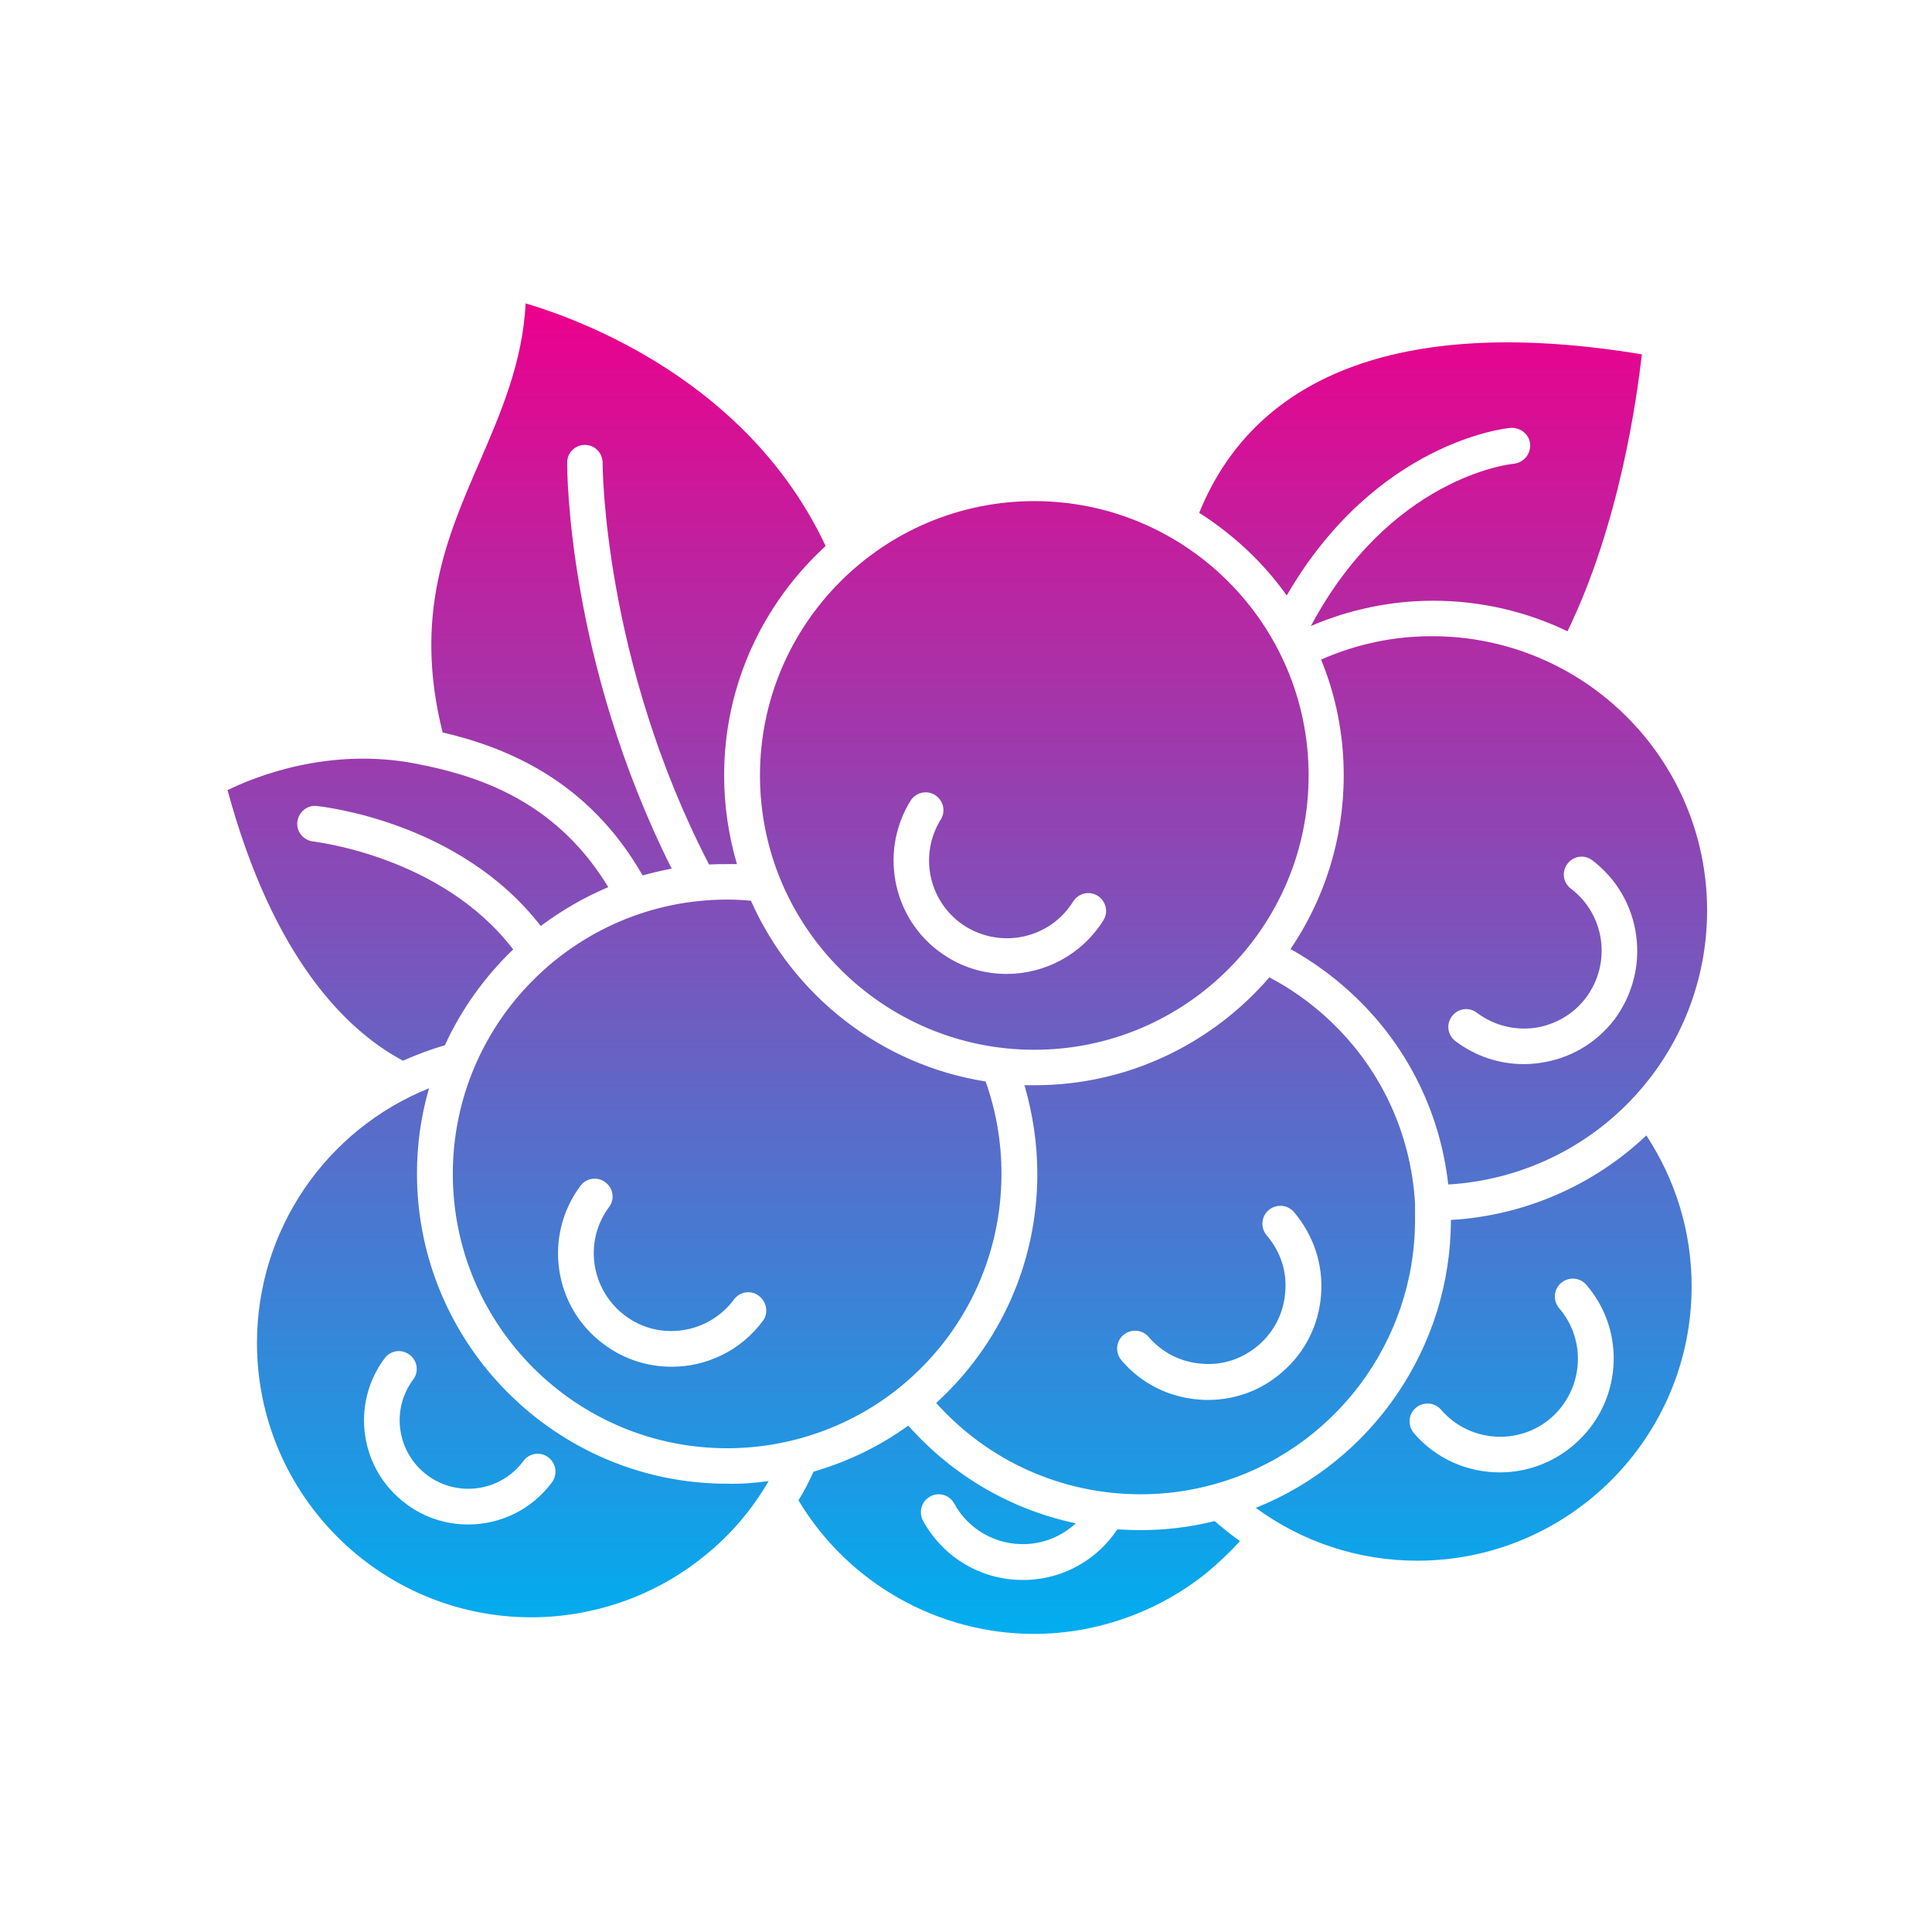 <svg id="Layer_1" enable-background="new 0 0 512 512" viewBox="0 0 512 512" xmlns="http://www.w3.org/2000/svg" xmlns:xlink="http://www.w3.org/1999/xlink"><linearGradient id="SVGID_1_" gradientUnits="userSpaceOnUse" x1="256.42" x2="256.42" y1="433.041" y2="80.43"><stop offset="0" stop-color="#00aeef"/><stop offset="1" stop-color="#ec008c"/></linearGradient><path d="m435.1 93.9c-1.3 11.6-5.9 45-19.7 73.4-10.8-5.2-22.9-8.1-35.6-8.1-11.1 0-22.2 2.3-32.4 6.7 20.9-39.2 52.4-42.9 53.8-43 2.6-.3 4.5-2.6 4.3-5.2s-2.6-4.5-5.2-4.3c-1.5.1-35.8 3.9-59.3 44.4-6.2-8.7-14.1-16.1-23.2-21.9 15.3-37.7 55.7-52.2 117.3-42zm17.3 147.4c0 18.2-6.8 35.7-19.1 49.1-12.8 14-30.6 22.4-49.5 23.5-2.2-19.6-11.3-37.6-26-51-4.8-4.4-10.1-8.2-15.8-11.4 8.9-13.1 14.1-29 14.1-46 0-10.9-2.1-21.2-6-30.7 9.3-4.1 19.1-6.2 29.4-6.2 40.3 0 72.9 32.6 72.9 72.7zm-18.8 6.6c-1.1-8-5.2-15-11.6-19.9-2.1-1.6-5-1.2-6.6.9s-1.2 5 .9 6.6c9.1 6.9 10.8 19.8 4 28.9-3.3 4.4-8.2 7.2-13.6 8-5.5.7-10.9-.7-15.3-4-2.1-1.6-5-1.2-6.6.9s-1.2 5 .9 6.6c5.3 4 11.6 6.1 18.1 6.1 1.4 0 2.8-.1 4.2-.3 8-1.1 15-5.2 19.9-11.6 4.7-6.4 6.8-14.3 5.7-22.2zm14.7 93c0 40.1-32.6 72.7-72.7 72.7-15.5 0-30.4-4.9-42.8-14 30.8-12.3 51.7-42.5 51.7-76.3 19.3-1.1 37.8-9.1 51.8-22.4 7.8 11.9 12 25.6 12 40zm-27.9-.4c-1.7-2-4.7-2.2-6.7-.5s-2.2 4.7-.5 6.7c7.4 8.6 6.4 21.6-2.2 29.1-8.6 7.4-21.7 6.4-29.1-2.2-1.7-2-4.7-2.2-6.7-.5s-2.2 4.7-.5 6.7c5.9 6.9 14.3 10.4 22.8 10.4 6.9 0 13.9-2.4 19.6-7.3 12.7-10.9 14.1-29.9 3.3-42.4zm-98.5 62.6c-6.4 1.6-13 2.4-19.6 2.4-2.1 0-4.1-.1-6.2-.2-5.3 8-14.1 13-23.8 13.4-.4 0-.9 0-1.3 0-11 0-21-5.9-26.4-15.7-1.2-2.3-.4-5.2 1.9-6.4 2.3-1.3 5.2-.4 6.4 1.9 3.8 6.9 11.1 11 19 10.7 5-.2 9.6-2.2 13.2-5.5-17.1-3.6-32.6-12.6-44.4-25.9-7.6 5.5-16.1 9.6-25.1 12.2-1.2 2.6-2.5 5.2-4 7.6 13.1 21.9 36.9 35.4 62.4 35.4 16.6 0 32.9-5.8 45.8-16.2 3.1-2.6 6.1-5.4 8.8-8.4-2.3-1.6-4.5-3.4-6.7-5.3zm53.1-79.8c0 32.5-21.8 61.3-53.1 70-6.4 1.8-12.9 2.7-19.6 2.7-20.9 0-40.4-8.8-54.2-24.2 17.1-15.6 26.8-37.4 26.8-60.7 0-8-1.2-15.9-3.4-23.5h2.7c24.8 0 47.1-11.1 62.2-28.6 5.5 2.9 10.6 6.5 15.2 10.7 14 12.8 22.3 30.3 23.4 49.2zm-32.1-2.1c-1.7-2-4.7-2.2-6.7-.5s-2.2 4.7-.5 6.7c3.6 4.2 5.4 9.5 4.9 15-.4 5.5-2.9 10.5-7.1 14.1s-9.5 5.4-15 4.9c-5.5-.4-10.5-2.9-14.1-7.1-1.7-2-4.7-2.2-6.7-.5s-2.2 4.7-.5 6.7c5.2 6.1 12.5 9.8 20.6 10.4.8.1 1.5.1 2.3.1 7.2 0 14.1-2.5 19.6-7.3 6.1-5.2 9.8-12.5 10.4-20.6.6-8-2-15.8-7.2-21.9zm3.9-115.7c0 40.1-32.6 72.7-72.7 72.7s-72.7-32.6-72.7-72.7 32.6-72.7 72.7-72.7 72.7 32.6 72.7 72.7zm-55.9 31.9c-2.2-1.4-5.1-.7-6.5 1.5-6 9.7-18.7 12.6-28.4 6.7-9.7-6-12.7-18.7-6.7-28.4 1.4-2.2.7-5.1-1.5-6.5s-5.1-.7-6.5 1.5c-8.7 14.1-4.4 32.7 9.7 41.4 4.9 3.1 10.4 4.5 15.8 4.5 10.1 0 19.9-5.1 25.6-14.2 1.4-2.2.7-5.1-1.5-6.5zm-25.5 73.7c0 22-9.8 42.6-26.9 56.5-12.9 10.5-29.2 16.2-45.8 16.2-40.1 0-72.7-32.6-72.7-72.7s32.6-72.7 72.7-72.7c2.1 0 4.2.1 6.3.3 11.1 25 34.3 43.5 62.2 47.9 2.8 7.9 4.2 16.1 4.2 24.5zm-64.3 32.3c-2.1-1.6-5.1-1.1-6.6 1-6.8 9.1-19.7 11.1-28.8 4.3s-11.1-19.7-4.3-28.8c1.6-2.1 1.1-5.1-1-6.6-2.1-1.6-5.1-1.1-6.6 1-9.9 13.3-7.1 32.2 6.3 42 5.4 4 11.6 5.9 17.9 5.9 9.2 0 18.3-4.2 24.2-12.2 1.5-2 1-5-1.1-6.6zm2.6 49.1c-4.4 7.6-10.2 14.4-17.1 19.9-12.9 10.5-29.2 16.2-45.8 16.2-40.1 0-72.7-32.6-72.7-72.7 0-30 18.3-56.5 45.6-67.5-2.1 7.2-3.2 14.8-3.2 22.6 0 45.3 36.9 82.2 82.2 82.2 3.7.1 7.4-.2 11-.7zm-58.4-6.3c-2.1-1.6-5.1-1.1-6.6 1-6 8.1-17.4 9.7-25.4 3.8-8.1-6-9.8-17.4-3.8-25.4 1.6-2.1 1.1-5.1-1-6.6-2.1-1.6-5.1-1.1-6.6 1-9.1 12.2-6.5 29.6 5.8 38.6 4.9 3.7 10.7 5.4 16.4 5.4 8.5 0 16.8-3.9 22.2-11.2 1.5-2.1 1.1-5-1-6.6zm-32.5-183.3c-.2 0-.4-.1-.6-.1-.6-.1-1.3-.3-1.9-.4-23-4.5-42.7 3.4-50 7 12.1 44.6 31.5 63.7 46.5 71.7 3.6-1.6 7.3-3 11.1-4.1 4.4-9.6 10.6-18.2 18.1-25.4-19-24.8-52.6-28.5-53-28.6-2.6-.3-4.5-2.6-4.2-5.2s2.6-4.5 5.2-4.2c1.6.2 37.9 4.1 59.3 31.8 5.5-4.1 11.5-7.6 17.9-10.3-13.1-21.6-32.2-28.8-48.4-32.2zm106-58.2c-20.3-43.3-64-59.7-79.5-64.3-.8 15.7-6.6 29-12.2 42-8.7 20-17.6 40.6-9.8 71.7 17 4 38.6 12.7 53 37.9 2.5-.7 5.1-1.3 7.7-1.8-27.6-55.1-27.7-105.4-27.7-107.6 0-2.6 2.1-4.7 4.7-4.7 2.6 0 4.7 2.1 4.7 4.8 0 .5.1 52.1 28.2 106.4 1.6-.1 3.1-.1 4.7-.1h2.7c-2.2-7.5-3.4-15.4-3.4-23.5 0-24.1 10.4-45.7 26.9-60.8z" fill="url(#SVGID_1_)"/></svg>